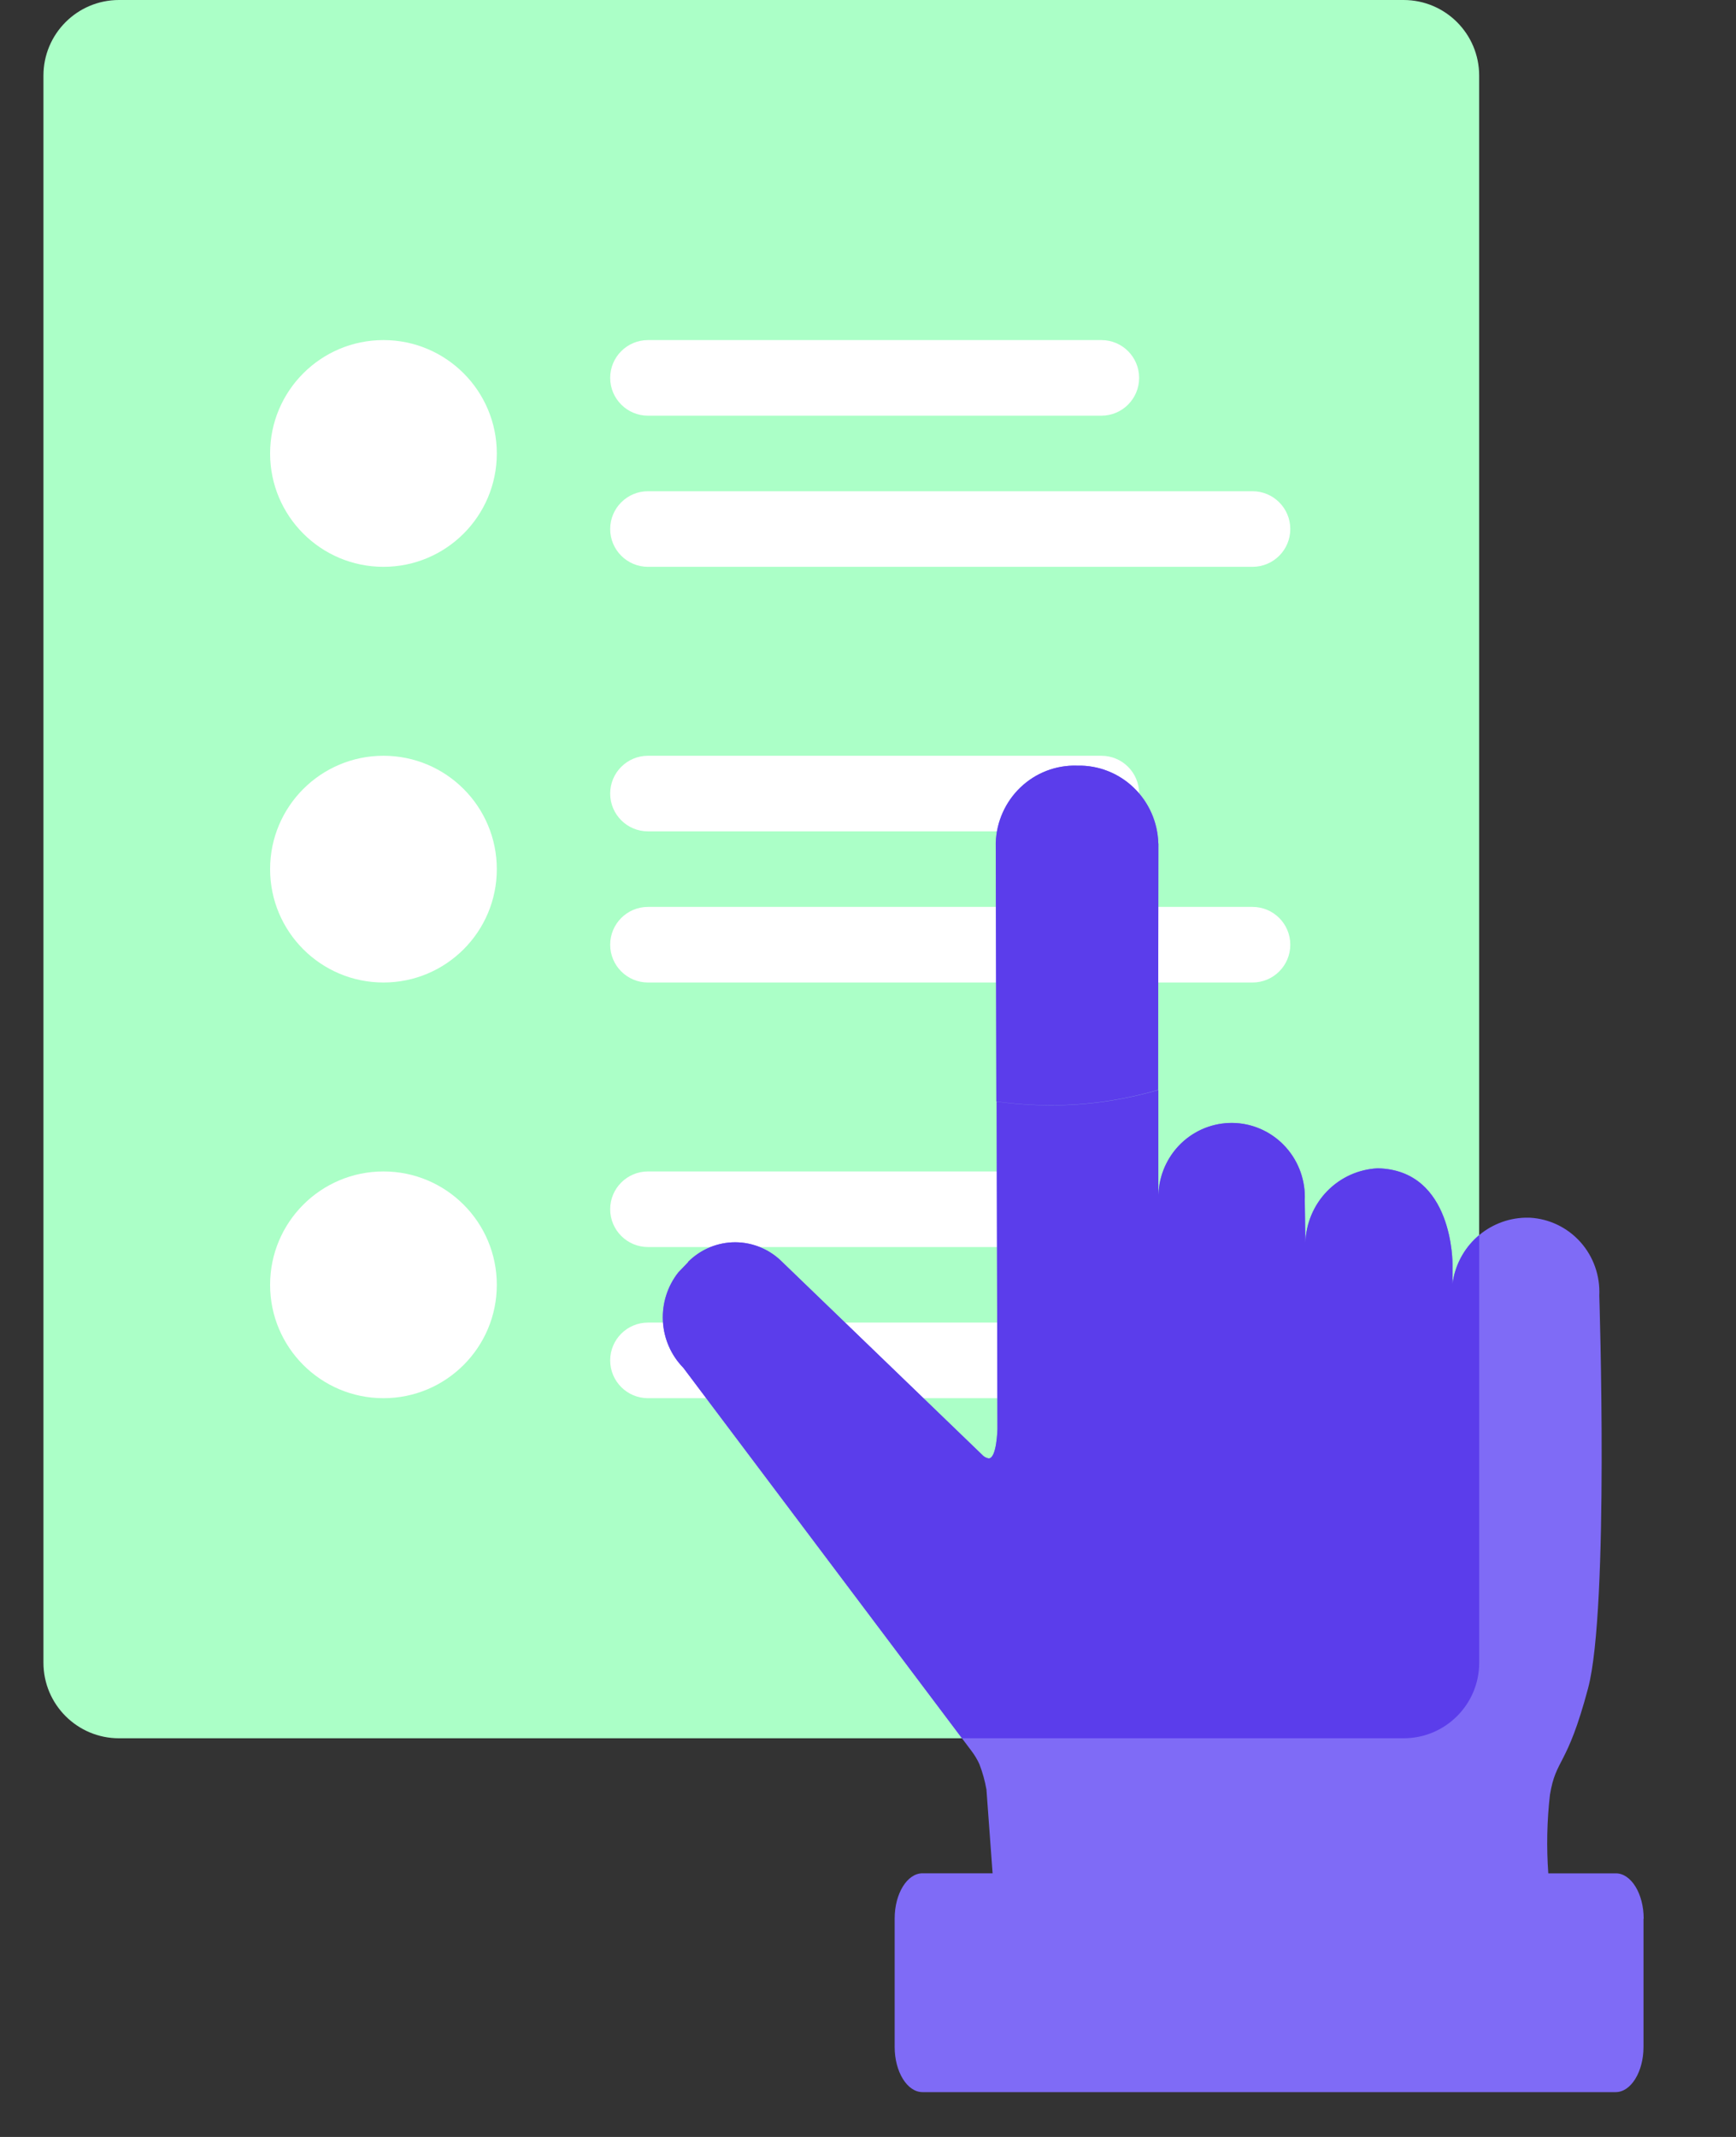 <?xml version="1.0" encoding="UTF-8"?> <svg xmlns="http://www.w3.org/2000/svg" width="39" height="48" viewBox="0 0 39 48" fill="none"><rect x="0" y="0" width="39" height="48" fill="#333333" stroke="none"/><path d="M31.532 39.045H2.673C1.736 39.045 0.976 38.285 0.976 37.347V1.698C0.976 0.76 1.736 0 2.673 0H31.532C32.47 0 33.23 0.76 33.23 1.698V37.347C33.23 38.285 32.47 39.045 31.532 39.045Z" fill="#ABFFC7"></path><path d="M8.615 12.732C10.021 12.732 11.161 11.592 11.161 10.186C11.161 8.779 10.021 7.639 8.615 7.639C7.208 7.639 6.068 8.779 6.068 10.186C6.068 11.592 7.208 12.732 8.615 12.732Z" fill="white"></path><path d="M8.615 22.069C10.021 22.069 11.161 20.929 11.161 19.523C11.161 18.116 10.021 16.976 8.615 16.976C7.208 16.976 6.068 18.116 6.068 19.523C6.068 20.929 7.208 22.069 8.615 22.069Z" fill="white"></path><path d="M8.615 31.406C10.021 31.406 11.161 30.266 11.161 28.86C11.161 27.453 10.021 26.313 8.615 26.313C7.208 26.313 6.068 27.453 6.068 28.86C6.068 30.266 7.208 31.406 8.615 31.406Z" fill="white"></path><path d="M28.138 22.069H14.557C14.088 22.069 13.708 21.689 13.708 21.22C13.708 20.751 14.088 20.371 14.557 20.371H28.138C28.607 20.371 28.987 20.751 28.987 21.22C28.987 21.689 28.607 22.069 28.138 22.069Z" fill="white"></path><path d="M24.743 18.674H14.557C14.088 18.674 13.708 18.294 13.708 17.825C13.708 17.356 14.088 16.976 14.557 16.976H24.743C25.212 16.976 25.591 17.356 25.591 17.825C25.591 18.294 25.212 18.674 24.743 18.674Z" fill="white"></path><path d="M28.138 31.406H14.557C14.088 31.406 13.708 31.026 13.708 30.557C13.708 30.088 14.088 29.708 14.557 29.708H28.138C28.607 29.708 28.987 30.088 28.987 30.557C28.987 31.026 28.607 31.406 28.138 31.406Z" fill="white"></path><path d="M24.743 28.011H14.557C14.088 28.011 13.708 27.63 13.708 27.162C13.708 26.693 14.088 26.313 14.557 26.313H24.743C25.212 26.313 25.591 26.693 25.591 27.162C25.591 27.63 25.212 28.011 24.743 28.011Z" fill="white"></path><path d="M28.138 12.732H14.557C14.088 12.732 13.708 12.352 13.708 11.883C13.708 11.415 14.088 11.034 14.557 11.034H28.138C28.607 11.034 28.987 11.415 28.987 11.883C28.987 12.352 28.607 12.732 28.138 12.732Z" fill="white"></path><path d="M24.743 9.337H14.557C14.088 9.337 13.708 8.957 13.708 8.488C13.708 8.019 14.088 7.639 14.557 7.639H24.743C25.212 7.639 25.591 8.019 25.591 8.488C25.591 8.957 25.212 9.337 24.743 9.337Z" fill="white"></path><path fill-rule="evenodd" clip-rule="evenodd" d="M26.024 18.949L26.017 24.48C25.226 24.711 24.406 24.828 23.582 24.825C23.182 24.823 22.781 24.795 22.384 24.74L22.37 18.945V18.93C22.386 18.457 22.587 18.008 22.928 17.684C23.269 17.359 23.724 17.184 24.193 17.198H24.207C24.676 17.188 25.131 17.366 25.47 17.694C25.811 18.021 26.009 18.471 26.022 18.946" fill="#7F6BF6"></path><path fill-rule="evenodd" clip-rule="evenodd" d="M36.922 43.099V45.979C36.922 46.537 36.64 46.993 36.298 46.993H20.723C20.381 46.993 20.099 46.537 20.099 45.979V43.092C20.099 42.534 20.381 42.078 20.723 42.078H22.299L22.161 40.198C22.127 40.002 22.073 39.81 22.002 39.625C21.953 39.518 21.892 39.417 21.82 39.323L15.351 30.723C15.075 30.442 14.912 30.067 14.892 29.672C14.872 29.276 14.996 28.887 15.241 28.578L15.459 28.351V28.344C15.741 28.061 16.123 27.903 16.521 27.904C16.918 27.906 17.299 28.067 17.579 28.352L22.088 32.7C22.123 32.731 22.166 32.751 22.212 32.759C22.393 32.759 22.408 32.098 22.408 32.098L22.39 24.745C22.787 24.799 23.187 24.827 23.587 24.829C24.411 24.832 25.231 24.715 26.022 24.484V26.842C26.022 26.812 26.029 26.79 26.029 26.757C26.063 26.322 26.264 25.918 26.59 25.631C26.916 25.345 27.34 25.2 27.77 25.227C28.201 25.253 28.604 25.451 28.892 25.775C29.181 26.1 29.331 26.526 29.312 26.962L29.326 27.917C29.338 27.482 29.513 27.068 29.814 26.757C30.116 26.447 30.522 26.263 30.952 26.243C32.659 26.28 32.631 28.403 32.631 28.403V28.836C32.684 28.433 32.877 28.063 33.175 27.791C33.473 27.52 33.857 27.364 34.258 27.352H34.367C34.803 27.375 35.213 27.572 35.506 27.9C35.798 28.227 35.95 28.659 35.929 29.101C35.929 29.101 36.154 36.13 35.677 37.921C35.2 39.713 34.958 39.479 34.82 40.316C34.753 40.901 34.741 41.491 34.783 42.079H36.301C36.643 42.079 36.926 42.534 36.926 43.098" fill="#7F6BF6"></path><path fill-rule="evenodd" clip-rule="evenodd" d="M21.611 39.045H31.533C32.471 39.045 33.231 38.285 33.231 37.347V27.742C33.212 27.758 33.193 27.774 33.175 27.791C32.877 28.063 32.684 28.433 32.631 28.836V28.402C32.631 28.402 32.659 26.28 30.952 26.243C30.522 26.263 30.116 26.447 29.814 26.757C29.513 27.067 29.338 27.482 29.326 27.917L29.312 26.962C29.331 26.526 29.181 26.1 28.892 25.775C28.604 25.451 28.201 25.253 27.77 25.226C27.34 25.2 26.916 25.345 26.59 25.631C26.264 25.918 26.063 26.322 26.029 26.757C26.029 26.774 26.027 26.788 26.026 26.802C26.024 26.815 26.022 26.827 26.022 26.842V24.484C25.231 24.715 24.411 24.832 23.587 24.829C23.187 24.827 22.787 24.799 22.39 24.744L22.408 32.098C22.408 32.098 22.393 32.759 22.212 32.759C22.166 32.751 22.123 32.731 22.088 32.7L17.579 28.352C17.299 28.067 16.918 27.906 16.521 27.904C16.123 27.903 15.741 28.061 15.459 28.344V28.351L15.241 28.578C14.996 28.887 14.872 29.276 14.892 29.672C14.912 30.067 15.075 30.442 15.351 30.723L21.611 39.045ZM26.017 24.48L26.024 18.949L26.022 18.946C26.009 18.471 25.811 18.021 25.471 17.694C25.131 17.366 24.676 17.188 24.207 17.198H24.193C23.724 17.184 23.27 17.359 22.928 17.684C22.587 18.008 22.386 18.457 22.37 18.93V18.945L22.384 24.74C22.782 24.795 23.182 24.823 23.582 24.825C24.406 24.828 25.226 24.711 26.017 24.48Z" fill="#5B3DEB"></path></svg> 